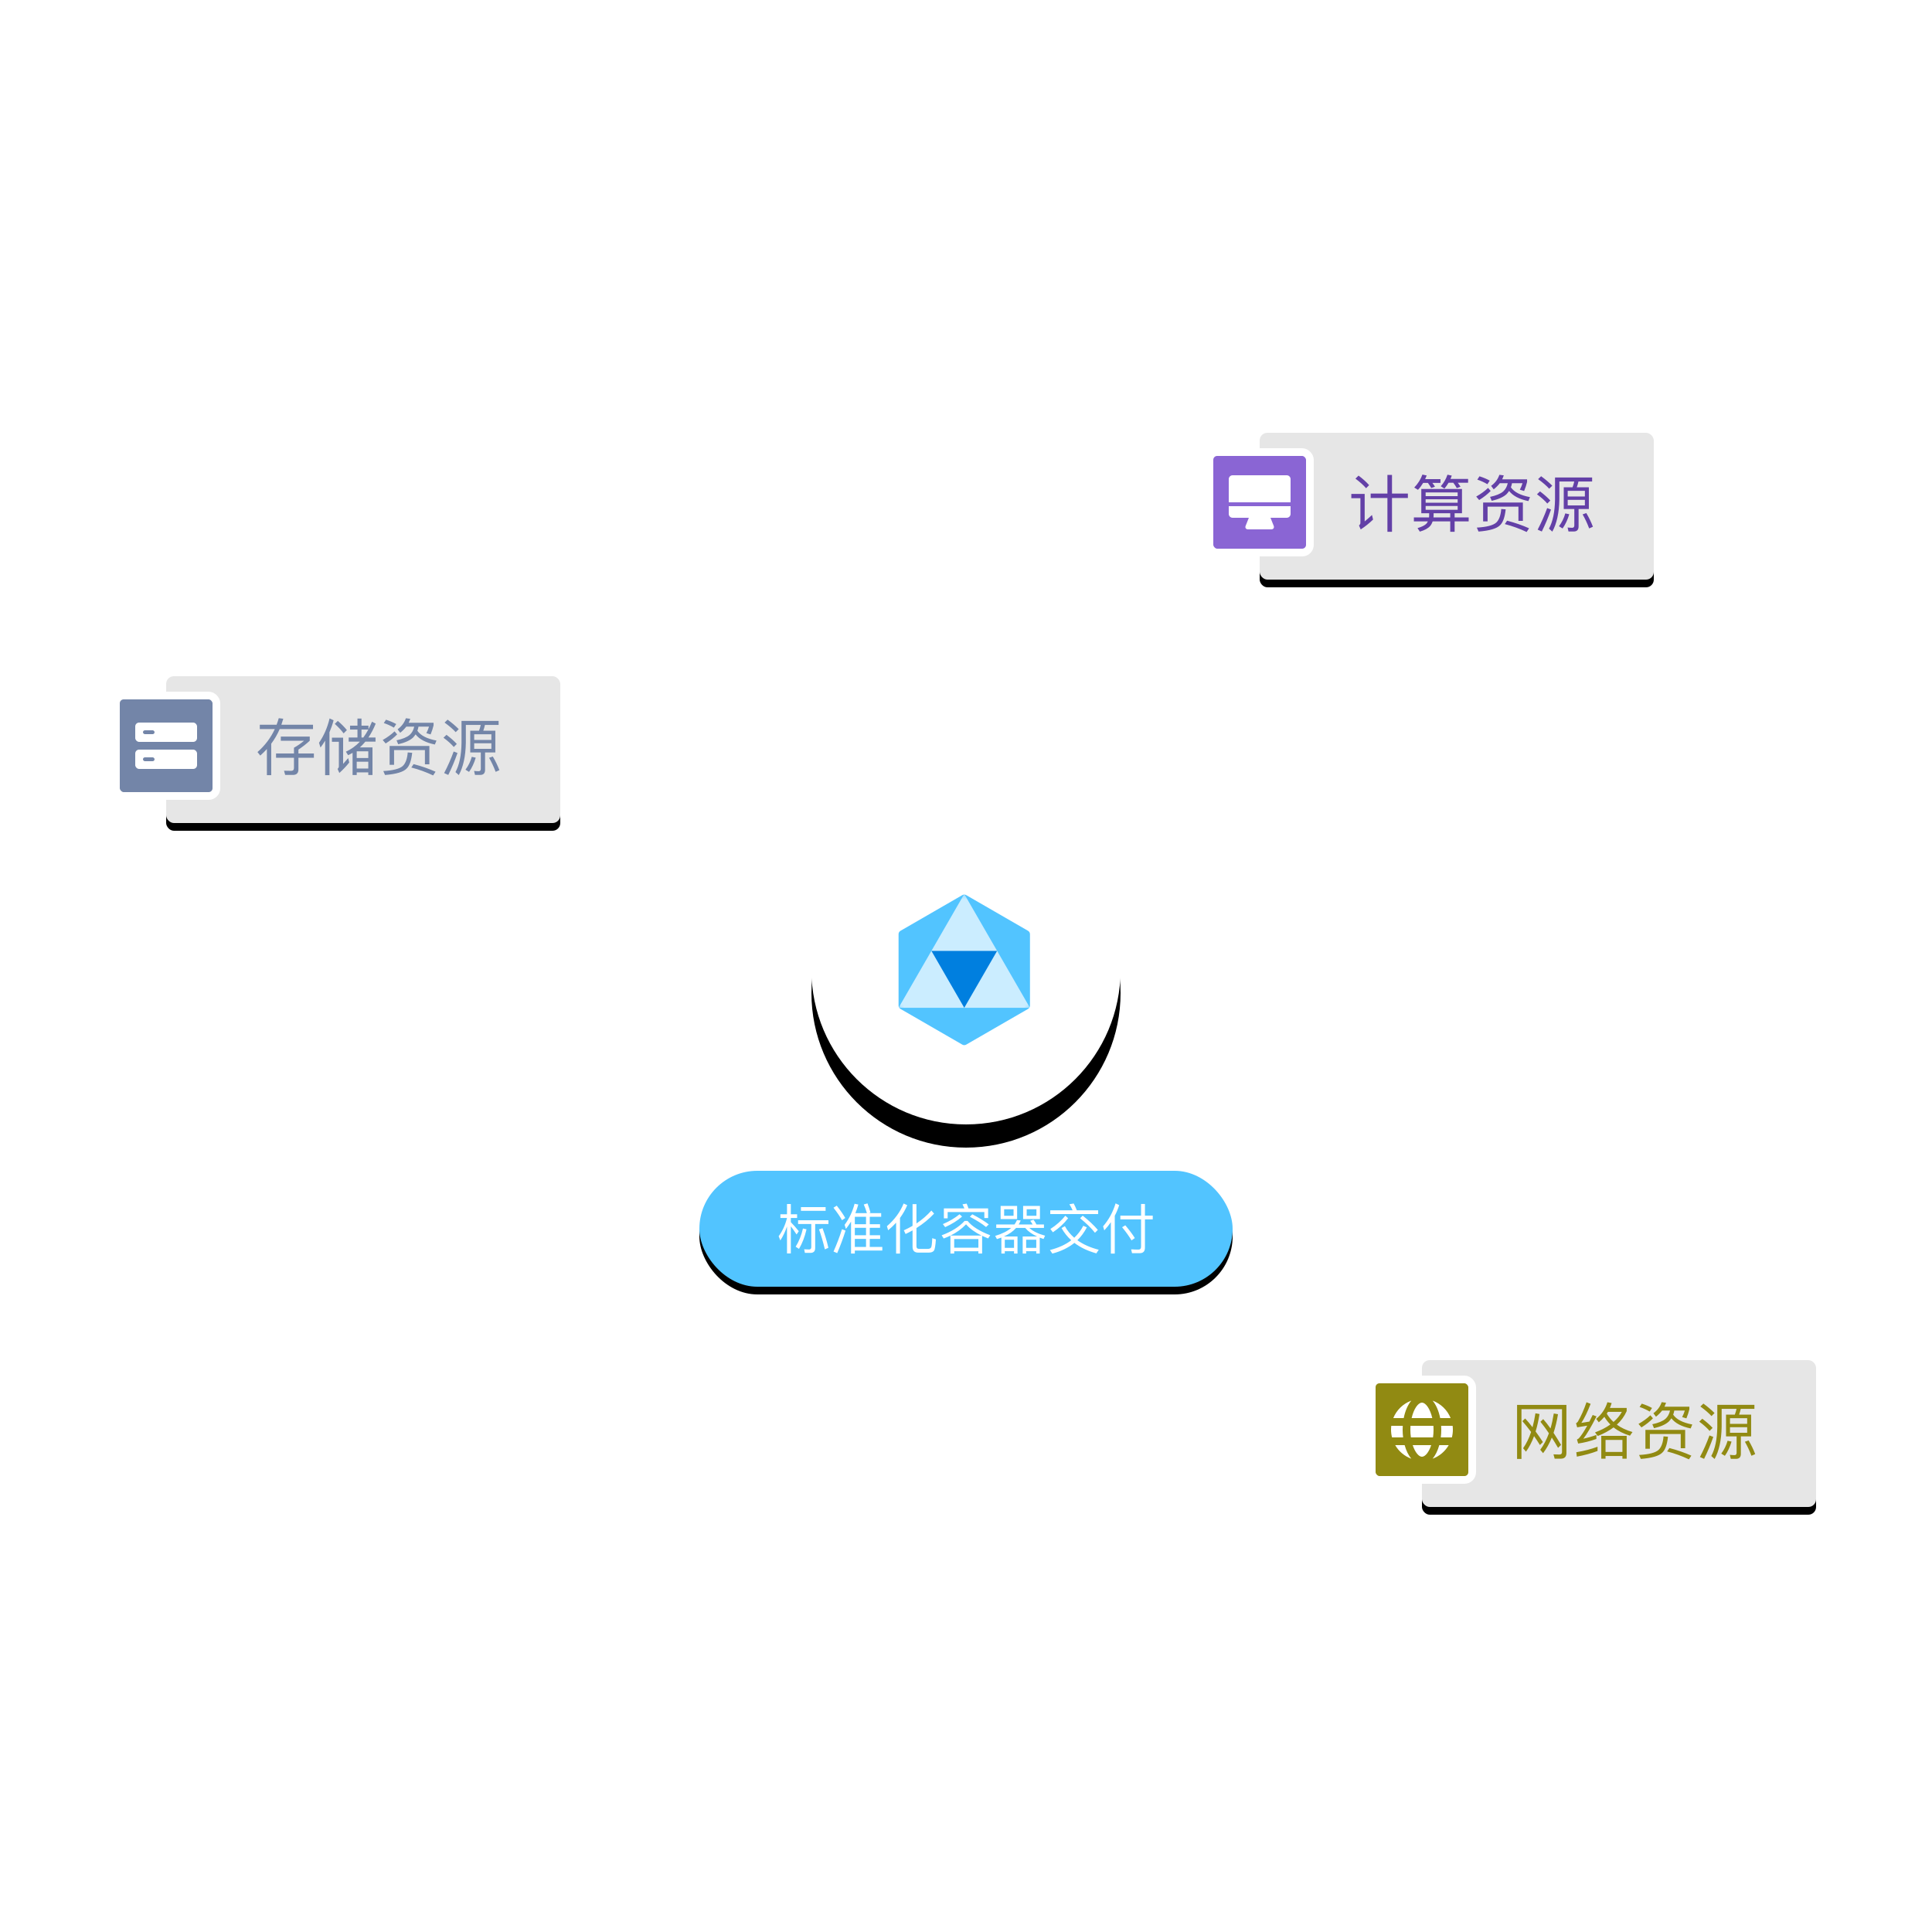 <?xml version="1.0" encoding="UTF-8"?>
<svg width="500px" height="500px" viewBox="0 0 500 500" version="1.1" xmlns="http://www.w3.org/2000/svg" xmlns:xlink="http://www.w3.org/1999/xlink">
    <title>illustration_top</title>
    <defs>
        <circle id="path-1" cx="40" cy="40" r="40"></circle>
        <filter x="-22.5%" y="-15.0%" width="145.0%" height="145.0%" filterUnits="objectBoundingBox" id="filter-2">
            <feOffset dx="0" dy="6" in="SourceAlpha" result="shadowOffsetOuter1"></feOffset>
            <feGaussianBlur stdDeviation="5" in="shadowOffsetOuter1" result="shadowBlurOuter1"></feGaussianBlur>
            <feColorMatrix values="0 0 0 0 0.776   0 0 0 0 0.827   0 0 0 0 0.863  0 0 0 0.3 0" type="matrix" in="shadowBlurOuter1"></feColorMatrix>
        </filter>
        <path d="M16.505,0.289 L0.5,9.53 C0.191,9.708 -1.04295258e-15,10.038 0,10.396 L0,28.877 C3.59646554e-15,29.234 0.191,29.565 0.5,29.743 L16.505,38.984 C16.815,39.163 17.196,39.163 17.505,38.984 L33.512,29.743 C33.822,29.565 34.012,29.234 34.012,28.877 L34.012,10.396 C34.012,10.038 33.822,9.708 33.512,9.53 L17.505,0.289 C17.196,0.11 16.815,0.11 16.505,0.289 Z" id="path-3"></path>
        <rect id="path-5" x="0" y="0" width="138" height="30" rx="15"></rect>
        <filter x="-5.1%" y="-16.7%" width="110.1%" height="146.7%" filterUnits="objectBoundingBox" id="filter-6">
            <feOffset dx="0" dy="2" in="SourceAlpha" result="shadowOffsetOuter1"></feOffset>
            <feGaussianBlur stdDeviation="2" in="shadowOffsetOuter1" result="shadowBlurOuter1"></feGaussianBlur>
            <feColorMatrix values="0 0 0 0 0.776   0 0 0 0 0.827   0 0 0 0 0.863  0 0 0 0.3 0" type="matrix" in="shadowBlurOuter1"></feColorMatrix>
        </filter>
        <rect id="path-7" x="13" y="0" width="102" height="40" rx="2"></rect>
        <filter x="-6.9%" y="-12.5%" width="113.7%" height="135.0%" filterUnits="objectBoundingBox" id="filter-8">
            <feOffset dx="0" dy="2" in="SourceAlpha" result="shadowOffsetOuter1"></feOffset>
            <feGaussianBlur stdDeviation="2" in="shadowOffsetOuter1" result="shadowBlurOuter1"></feGaussianBlur>
            <feComposite in="shadowBlurOuter1" in2="SourceAlpha" operator="out" result="shadowBlurOuter1"></feComposite>
            <feColorMatrix values="0 0 0 0 0.776   0 0 0 0 0.827   0 0 0 0 0.863  0 0 0 0.4 0" type="matrix" in="shadowBlurOuter1"></feColorMatrix>
        </filter>
        <rect id="path-9" x="13" y="0" width="102" height="40" rx="2"></rect>
        <filter x="-6.9%" y="-12.5%" width="113.7%" height="135.0%" filterUnits="objectBoundingBox" id="filter-10">
            <feOffset dx="0" dy="2" in="SourceAlpha" result="shadowOffsetOuter1"></feOffset>
            <feGaussianBlur stdDeviation="2" in="shadowOffsetOuter1" result="shadowBlurOuter1"></feGaussianBlur>
            <feComposite in="shadowBlurOuter1" in2="SourceAlpha" operator="out" result="shadowBlurOuter1"></feComposite>
            <feColorMatrix values="0 0 0 0 0.776   0 0 0 0 0.827   0 0 0 0 0.863  0 0 0 0.4 0" type="matrix" in="shadowBlurOuter1"></feColorMatrix>
        </filter>
        <rect id="path-11" x="13" y="0" width="102" height="40" rx="2"></rect>
        <filter x="-6.9%" y="-12.5%" width="113.7%" height="135.0%" filterUnits="objectBoundingBox" id="filter-12">
            <feOffset dx="0" dy="2" in="SourceAlpha" result="shadowOffsetOuter1"></feOffset>
            <feGaussianBlur stdDeviation="2" in="shadowOffsetOuter1" result="shadowBlurOuter1"></feGaussianBlur>
            <feComposite in="shadowBlurOuter1" in2="SourceAlpha" operator="out" result="shadowBlurOuter1"></feComposite>
            <feColorMatrix values="0 0 0 0 0.776   0 0 0 0 0.827   0 0 0 0 0.863  0 0 0 0.4 0" type="matrix" in="shadowBlurOuter1"></feColorMatrix>
        </filter>
    </defs>
    <g id="Zaku" stroke="none" stroke-width="1" fill="none" fill-rule="evenodd">
        <g id="切图" transform="translate(-2935, -4260)">
            <g id="1顶部" transform="translate(2935, 4260)">
                <g id="Group-14" transform="translate(210, 211)">
                    <g id="Oval-5">
                        <use fill="black" fill-opacity="1" filter="url(#filter-2)" xlink:href="#path-1"></use>
                        <use fill="#FFFFFF" fill-rule="evenodd" xlink:href="#path-1"></use>
                    </g>
                    <rect id="矩形" x="21" y="21" width="38" height="38"></rect>
                    <g id="ZStack自研产品化私有云和混合云服务-26" transform="translate(16, 16)">
                        <circle id="Oval-27-Copy-2" cx="24" cy="24" r="24"></circle>
                        <g id="编组" transform="translate(6.545, 4.364)">
                            <mask id="mask-4" fill="white">
                                <use xlink:href="#path-3"></use>
                            </mask>
                            <use id="Fill-1" fill="#52C4FF" xlink:href="#path-3"></use>
                            <polygon id="Fill-2" fill="#CBEDFF" mask="url(#mask-4)" points="17.005 0 0 29.455 34.012 29.455"></polygon>
                            <polygon id="Fill-3" fill="#007FDF" mask="url(#mask-4)" points="17.005 29.454 8.505 14.727 25.507 14.727"></polygon>
                        </g>
                    </g>
                </g>
                <g id="Group-66" transform="translate(181, 303)">
                    <g id="Rectangle-53">
                        <use fill="black" fill-opacity="1" filter="url(#filter-6)" xlink:href="#path-5"></use>
                        <use fill="#52C4FF" fill-rule="evenodd" xlink:href="#path-5"></use>
                    </g>
                    <path d="M23.668,21.386 L23.668,14.372 C24.088,14.904 24.578,15.604 25.152,16.486 L25.726,15.632 C25.04,14.778 24.354,13.994 23.668,13.294 L23.668,12.216 L25.292,12.216 L25.292,11.25 L23.668,11.25 L23.668,8.604 L22.674,8.604 L22.674,11.25 L20.966,11.25 L20.966,12.216 L22.674,12.216 C22.24,13.98 21.526,15.562 20.518,16.934 L20.952,18.026 C21.652,16.934 22.226,15.73 22.674,14.414 L22.674,21.386 L23.668,21.386 Z M32.67,10.354 L32.67,9.402 L26.286,9.402 L26.286,10.354 L32.67,10.354 Z M28.736,21.246 C29.548,21.246 29.968,20.826 29.968,20 L29.968,13.77 L33.398,13.77 L33.398,12.804 L25.544,12.804 L25.544,13.77 L28.96,13.77 L28.96,19.748 C28.96,20.154 28.764,20.364 28.386,20.364 C27.98,20.364 27.56,20.336 27.112,20.308 L27.308,21.246 L28.736,21.246 Z M32.474,20.336 L33.384,19.93 C32.964,18.138 32.46,16.444 31.872,14.862 L30.962,15.156 C31.508,16.668 32.012,18.39 32.474,20.336 Z M25.782,20.21 C26.622,18.782 27.28,17.102 27.728,15.142 L26.804,14.932 C26.412,16.668 25.782,18.236 24.914,19.65 L25.782,20.21 Z M40.23,21.414 L40.23,20.644 L47.342,20.644 L47.342,19.706 L44.094,19.706 L44.094,17.62 L46.782,17.62 L46.782,16.682 L44.094,16.682 L44.094,14.764 L46.754,14.764 L46.754,13.826 L44.094,13.826 L44.094,11.908 L47.048,11.908 L47.048,10.956 L43.898,10.956 L44.276,10.816 C44.094,10.102 43.842,9.304 43.506,8.436 L42.54,8.716 C42.862,9.43 43.128,10.172 43.352,10.956 L40.37,10.956 C40.664,10.242 40.916,9.5 41.126,8.73 L40.16,8.534 C39.656,10.508 38.802,12.328 37.584,13.98 L37.92,15.044 C38.396,14.442 38.844,13.812 39.25,13.154 L39.25,21.414 L40.23,21.414 Z M36.912,12.79 L37.752,12.216 C37.248,11.306 36.506,10.242 35.554,9.024 L34.7,9.556 C35.638,10.746 36.38,11.824 36.912,12.79 Z M43.128,13.826 L40.23,13.826 L40.23,11.908 L43.128,11.908 L43.128,13.826 Z M43.128,16.682 L40.23,16.682 L40.23,14.764 L43.128,14.764 L43.128,16.682 Z M35.666,21.302 C36.45,19.482 37.178,17.55 37.822,15.478 L36.912,15.114 C36.296,17.074 35.554,19.006 34.714,20.896 L35.666,21.302 Z M43.128,19.706 L40.23,19.706 L40.23,17.62 L43.128,17.62 L43.128,19.706 Z M51.92,21.428 L51.92,12.202 C52.676,11.166 53.306,10.074 53.796,8.898 L52.858,8.464 C51.962,10.676 50.52,12.636 48.532,14.344 L48.854,15.394 C49.596,14.778 50.282,14.12 50.912,13.434 L50.912,21.428 L51.92,21.428 Z M59.312,21.176 C59.984,21.176 60.446,21.008 60.698,20.672 C60.936,20.336 61.104,19.356 61.202,17.746 L60.264,17.438 C60.208,18.824 60.11,19.636 59.956,19.86 C59.788,20.084 59.508,20.21 59.144,20.21 L56.876,20.21 C56.4,20.21 56.176,19.986 56.176,19.552 L56.176,14.82 C57.912,13.728 59.438,12.482 60.74,11.082 L60.04,10.284 C58.934,11.53 57.646,12.65 56.176,13.63 L56.176,8.632 L55.168,8.632 L55.168,14.246 C54.454,14.666 53.698,15.044 52.914,15.408 L53.362,16.36 C53.978,16.066 54.58,15.758 55.168,15.422 L55.168,19.692 C55.168,20.672 55.658,21.176 56.638,21.176 L59.312,21.176 Z M64.254,12.3 L64.254,10.676 L73.746,10.676 L73.746,12.23 L74.726,12.23 L74.726,9.738 L69.644,9.738 C69.49,9.276 69.336,8.856 69.168,8.492 L68.09,8.674 C68.258,8.996 68.426,9.346 68.594,9.738 L63.274,9.738 L63.274,12.3 L64.254,12.3 Z M63.61,14.582 C65.346,13.798 66.802,12.888 67.992,11.852 L67.32,11.25 C66.144,12.23 64.716,13.07 63.008,13.798 L63.61,14.582 Z M74.194,14.554 L74.894,13.868 C73.746,13 72.318,12.132 70.638,11.264 L69.994,11.894 C71.772,12.832 73.172,13.714 74.194,14.554 Z M65.948,21.414 L65.948,20.826 L72.206,20.826 L72.206,21.414 L73.172,21.414 L73.172,16.836 C73.648,17.06 74.166,17.284 74.726,17.508 L75.272,16.682 C72.5,15.618 70.54,14.386 69.406,12.972 L68.636,12.972 C67.236,14.512 65.262,15.744 62.7,16.696 L63.232,17.522 C63.82,17.298 64.394,17.06 64.968,16.78 L64.968,21.414 L65.948,21.414 Z M73.018,16.766 L64.996,16.766 C66.55,15.996 67.894,15.03 69.014,13.854 C69.966,14.946 71.31,15.926 73.018,16.766 Z M72.206,19.902 L65.948,19.902 L65.948,17.662 L72.206,17.662 L72.206,19.902 Z M82.23,12.496 L82.23,9.094 L77.96,9.094 L77.96,12.496 L82.23,12.496 Z M88.138,12.496 L88.138,9.094 L83.784,9.094 L83.784,12.496 L88.138,12.496 Z M81.306,11.642 L78.87,11.642 L78.87,9.962 L81.306,9.962 L81.306,11.642 Z M87.228,11.642 L84.708,11.642 L84.708,9.962 L87.228,9.962 L87.228,11.642 Z M79.038,21.414 L79.038,20.812 L81.432,20.812 L81.432,21.414 L82.328,21.414 L82.328,17.004 L78.814,17.004 C80.13,16.416 81.18,15.688 81.964,14.792 L84.33,14.792 C85.03,15.646 86.066,16.388 87.41,17.004 L83.672,17.004 L83.672,21.414 L84.568,21.414 L84.568,20.812 L87.186,20.812 L87.186,21.414 L88.082,21.414 L88.082,17.298 C88.39,17.41 88.712,17.536 89.062,17.648 L89.468,16.794 C87.662,16.304 86.304,15.632 85.394,14.792 L89.174,14.792 L89.174,13.896 L87.242,13.896 C87.018,13.462 86.766,13.056 86.472,12.664 L85.618,12.944 C85.842,13.224 86.052,13.546 86.248,13.896 L82.636,13.896 C82.832,13.56 83.014,13.224 83.154,12.86 L82.188,12.762 C82.02,13.154 81.81,13.532 81.544,13.896 L76.826,13.896 L76.826,14.792 L80.69,14.792 C79.71,15.632 78.338,16.318 76.546,16.85 L77.008,17.676 C77.4,17.55 77.778,17.424 78.156,17.284 L78.156,21.414 L79.038,21.414 Z M81.432,19.944 L79.038,19.944 L79.038,17.844 L81.432,17.844 L81.432,19.944 Z M87.186,19.944 L84.568,19.944 L84.568,17.844 L87.186,17.844 L87.186,19.944 Z M103.202,11.194 L103.202,10.228 L97.686,10.228 C97.434,9.584 97.154,8.996 96.874,8.464 L95.754,8.66 C96.062,9.136 96.342,9.654 96.594,10.228 L90.812,10.228 L90.812,11.194 L103.202,11.194 Z M102.376,16.038 L103.118,15.296 C102.068,14.064 100.766,12.846 99.212,11.614 L98.526,12.272 C100.164,13.616 101.452,14.862 102.376,16.038 Z M91.484,15.912 C93.052,14.876 94.368,13.658 95.432,12.272 L94.704,11.628 C93.654,12.944 92.366,14.078 90.84,15.058 L91.484,15.912 Z M91.344,21.428 C93.584,20.84 95.488,19.916 97.056,18.656 C98.568,19.832 100.458,20.728 102.726,21.372 L103.356,20.434 C101.172,19.874 99.338,19.062 97.826,17.97 C98.792,17.032 99.604,15.926 100.276,14.638 L99.352,14.232 C98.75,15.408 97.966,16.43 97.014,17.326 C96.02,16.472 95.208,15.478 94.592,14.33 L93.724,14.82 C94.382,15.996 95.222,17.06 96.244,17.984 C94.774,19.104 92.94,19.944 90.728,20.504 L91.344,21.428 Z M107.5,21.428 L107.5,11.642 C107.948,10.774 108.34,9.864 108.648,8.884 L107.71,8.436 C107.038,10.676 105.96,12.65 104.476,14.372 L104.784,15.422 C105.414,14.75 105.988,14.05 106.492,13.308 L106.492,21.428 L107.5,21.428 Z M113.996,21.316 C114.864,21.316 115.312,20.84 115.312,19.888 L115.312,12.58 L117.328,12.58 L117.328,11.6 L115.312,11.6 L115.312,8.59 L114.304,8.59 L114.304,11.6 L108.942,11.6 L108.942,12.58 L114.304,12.58 L114.304,19.636 C114.304,20.14 114.08,20.392 113.646,20.392 C113.03,20.392 112.4,20.364 111.742,20.322 L111.966,21.316 L113.996,21.316 Z M111.84,18.012 L112.694,17.41 C112.12,16.472 111.294,15.366 110.23,14.106 L109.404,14.61 C110.426,15.856 111.238,16.99 111.84,18.012 Z" id="标准化容器交付" fill="#FFFFFF" fill-rule="nonzero"></path>
                </g>
                <g id="Group-26-Copy" transform="translate(355, 350)">
                    <g id="Rectangle-68">
                        <use fill="black" fill-opacity="1" filter="url(#filter-8)" xlink:href="#path-7"></use>
                        <use fill-opacity="0.9" fill="#FFFFFF" fill-rule="evenodd" xlink:href="#path-7"></use>
                    </g>
                    <path d="M38.752,27.568 L38.752,14.688 L49.248,14.688 L49.248,25.776 C49.248,26.208 49.024,26.432 48.576,26.432 L47.04,26.384 L47.344,27.504 L48.96,27.504 C49.904,27.504 50.384,27.008 50.384,26.032 L50.384,13.584 L37.616,13.584 L37.616,27.568 L38.752,27.568 Z M39.92,25.696 C40.736,24.576 41.44,23.232 42.016,21.664 C42.512,22.384 43.024,23.152 43.536,23.968 L44.304,23.2 C43.664,22.208 43.024,21.296 42.416,20.464 C42.832,19.104 43.168,17.6 43.424,15.952 L42.368,15.76 C42.176,17.04 41.92,18.256 41.616,19.376 C40.944,18.48 40.304,17.728 39.712,17.104 L38.992,17.792 C39.728,18.64 40.48,19.568 41.248,20.592 C40.704,22.208 40.016,23.616 39.184,24.8 L39.92,25.696 Z M44.352,26.08 C45.216,24.96 45.968,23.616 46.608,22.048 C47.136,22.88 47.68,23.76 48.224,24.704 L49.008,23.936 C48.32,22.784 47.664,21.744 47.056,20.816 C47.536,19.376 47.92,17.776 48.208,16 L47.12,15.808 C46.896,17.184 46.624,18.48 46.272,19.68 C45.6,18.72 44.96,17.92 44.384,17.264 L43.664,17.952 C44.4,18.848 45.12,19.84 45.856,20.928 C45.264,22.56 44.512,23.984 43.616,25.2 L44.352,26.08 Z M53.424,23.584 C54.928,23.376 56.496,22.976 58.144,22.4 L58.144,21.36 C57.008,21.776 55.888,22.096 54.768,22.336 C55.664,21.184 56.8,19.264 58.176,16.56 L57.184,16.192 C56.896,16.784 56.608,17.36 56.336,17.904 C55.632,18.032 54.944,18.144 54.256,18.24 C55.056,17.024 55.856,15.376 56.656,13.312 L55.584,12.896 C54.944,14.784 54.208,16.448 53.36,17.904 C53.216,18.112 53.056,18.256 52.88,18.336 L53.168,19.392 C54.048,19.264 54.912,19.12 55.776,18.96 C54.928,20.496 54.208,21.568 53.632,22.208 C53.504,22.336 53.328,22.448 53.12,22.544 L53.424,23.584 Z M58.496,21.632 C60.064,21.024 61.44,20.272 62.592,19.408 C63.744,20.336 65.152,21.04 66.832,21.552 L67.488,20.608 C65.92,20.16 64.56,19.52 63.44,18.704 C64.544,17.696 65.392,16.528 65.984,15.2 L65.984,14.368 L61.648,14.368 C61.808,13.968 61.968,13.552 62.096,13.104 L60.992,12.896 C60.48,14.592 59.52,16.032 58.096,17.2 L58.768,18.096 C59.296,17.664 59.776,17.184 60.208,16.672 C60.64,17.376 61.152,18.048 61.76,18.656 C60.656,19.456 59.328,20.128 57.792,20.704 L58.496,21.632 Z M62.576,18 C61.888,17.376 61.312,16.656 60.832,15.856 C60.928,15.712 61.024,15.552 61.12,15.392 L64.736,15.392 C64.208,16.352 63.488,17.216 62.576,18 Z M60.512,27.504 L60.512,26.816 L64.88,26.816 L64.88,27.504 L65.984,27.504 L65.984,21.6 L59.408,21.6 L59.408,27.504 L60.512,27.504 Z M64.88,25.76 L60.512,25.76 L60.512,22.656 L64.88,22.656 L64.88,25.76 Z M53.088,26.976 C55.104,26.592 56.88,26.112 58.448,25.504 L58.448,24.416 C56.88,25.008 55.04,25.488 52.944,25.84 L53.088,26.976 Z M82.544,19.68 L82.96,18.656 C80.496,18.192 78.848,17.344 78.016,16.112 C78.144,15.792 78.24,15.44 78.304,15.056 L81.024,15.056 C80.832,15.68 80.608,16.24 80.336,16.736 L81.44,17.072 C81.76,16.304 82.016,15.52 82.208,14.736 L82.208,14.048 L75.76,14.048 C75.92,13.728 76.048,13.376 76.176,13.024 L75.04,12.88 C74.656,14.016 73.952,14.976 72.896,15.744 L73.568,16.64 C74.176,16.16 74.704,15.632 75.152,15.056 L77.2,15.056 C77.008,15.952 76.608,16.656 76.032,17.184 C75.328,17.792 74.192,18.256 72.624,18.592 L73.056,19.616 C74.848,19.2 76.128,18.608 76.912,17.872 C77.152,17.616 77.36,17.344 77.552,17.056 C78.544,18.336 80.208,19.2 82.544,19.68 Z M71.936,15.312 L72.544,14.384 C71.744,13.936 70.848,13.568 69.888,13.264 L69.328,14.128 C70.208,14.416 71.072,14.8 71.936,15.312 Z M69.808,19.408 C70.992,18.672 71.984,17.888 72.784,17.056 L72.112,16.272 C71.28,17.072 70.256,17.824 69.04,18.512 L69.808,19.408 Z M71.984,24.928 L71.984,21.12 L79.968,21.12 L79.968,24.8 L81.12,24.8 L81.12,20.048 L70.832,20.048 L70.832,24.928 L71.984,24.928 Z M69.648,27.568 C72.528,27.344 74.384,26.784 75.216,25.92 C75.968,25.216 76.448,23.856 76.672,21.824 L75.52,21.728 C75.392,23.376 74.96,24.544 74.24,25.232 C73.424,25.968 71.744,26.4 69.2,26.544 L69.648,27.568 Z M82.096,27.68 L82.72,26.72 C81.008,25.952 79.12,25.296 77.04,24.752 L76.448,25.632 C78.384,26.128 80.272,26.816 82.096,27.68 Z M87.936,16.48 L88.72,15.696 C87.936,14.896 86.976,14.08 85.84,13.248 L85.056,14 C86.272,14.88 87.232,15.712 87.936,16.48 Z M88.736,27.584 C89.888,25.504 90.496,22.72 90.56,19.264 L90.56,14.608 L94.416,14.608 C94.304,15.12 94.16,15.616 93.968,16.112 L91.696,16.112 L91.696,21.728 L94.432,21.728 L94.432,25.984 C94.432,26.384 94.24,26.592 93.888,26.592 C93.504,26.592 93.104,26.56 92.688,26.512 L92.928,27.552 L94.272,27.552 C95.104,27.552 95.536,27.12 95.536,26.256 L95.536,21.728 L98.192,21.728 L98.192,16.112 L95.072,16.112 C95.248,15.632 95.392,15.136 95.504,14.608 L99.04,14.608 L99.04,13.568 L89.44,13.568 L89.44,19.264 C89.392,22.496 88.864,25.008 87.872,26.816 L88.736,27.584 Z M97.168,18.496 L92.72,18.496 L92.72,17.024 L97.168,17.024 L97.168,18.496 Z M87.44,20.32 L88.224,19.536 C87.504,18.752 86.608,17.968 85.552,17.168 L84.768,17.92 C85.92,18.768 86.8,19.568 87.44,20.32 Z M97.168,20.8 L92.72,20.8 L92.72,19.36 L97.168,19.36 L97.168,20.8 Z M86.016,27.552 C86.896,25.776 87.696,23.888 88.4,21.872 L87.408,21.488 C86.72,23.392 85.904,25.248 84.944,27.072 L86.016,27.552 Z M98.272,26.752 L99.248,26.32 C98.768,25.072 98.192,23.888 97.536,22.784 L96.576,23.12 C97.184,24.176 97.76,25.376 98.272,26.752 Z M91.392,26.768 C92.128,25.728 92.704,24.496 93.12,23.088 L92.096,22.864 C91.76,24.08 91.216,25.184 90.464,26.192 L91.392,26.768 Z" id="网络资源" fill="#918A12" fill-rule="nonzero"></path>
                    <rect id="Rectangle-69" stroke="#FFFFFF" stroke-width="2" fill="#918A12" x="0" y="7" width="26" height="26" rx="2"></rect>
                    <path d="M6.071,24.001 L8.52,24.001 C8.914,25.428 9.513,26.641 10.247,27.514 C8.478,26.866 7.002,25.611 6.071,24.001 Z M19.929,24.001 C18.998,25.611 17.522,26.866 15.753,27.514 C16.487,26.641 17.086,25.428 17.48,24.001 L17.48,24.001 Z M15.397,24.001 C14.792,25.843 13.834,27 13,27 C12.166,27 11.208,25.843 10.603,24.001 L10.603,24.001 Z M15.965,19 C15.988,19.325 16,19.659 16,20 C16,20.702 15.949,21.372 15.858,22.001 L15.858,22.001 L10.142,22.001 C10.051,21.372 10,20.702 10,20 C10,19.659 10.012,19.325 10.035,19 L10.035,19 Z M20.938,19 C20.979,19.328 21,19.661 21,20 C21,20.691 20.912,21.361 20.748,22 L17.876,22.001 C17.957,21.357 18,20.688 18,20 C18,19.662 17.99,19.328 17.969,19 L17.969,19 Z M5.062,19 L8.031,19 C8.01,19.328 8,19.662 8,20 C8,20.688 8.043,21.357 8.124,22.001 L8.124,22.001 L5.252,22 C5.088,21.361 5,20.691 5,20 C5,19.661 5.021,19.328 5.062,19 Z M15.755,12.487 C17.875,13.264 19.574,14.914 20.418,17 L17.716,17 C17.353,15.155 16.666,13.586 15.778,12.516 Z M10.246,12.487 C9.346,13.558 8.65,15.139 8.284,17 L8.284,17 L5.582,17 C6.415,14.942 8.08,13.309 10.159,12.519 Z M13,13 C13.977,13 15.123,14.586 15.673,17 L15.673,17 L10.327,17 C10.877,14.586 12.023,13 13,13 Z" id="形状结合" fill="#FFFFFF"></path>
                </g>
                <g id="Group-29" transform="translate(30, 173)">
                    <g id="Rectangle-68">
                        <use fill="black" fill-opacity="1" filter="url(#filter-10)" xlink:href="#path-9"></use>
                        <use fill-opacity="0.9" fill="#FFFFFF" fill-rule="evenodd" xlink:href="#path-9"></use>
                    </g>
                    <path d="M40.192,27.616 L40.192,19.472 C41.056,18.32 41.792,17.056 42.384,15.68 L51.008,15.68 L51.008,14.56 L42.816,14.56 C42.992,14.048 43.152,13.536 43.312,13.008 L42.144,12.864 C41.984,13.44 41.792,14 41.584,14.56 L37.232,14.56 L37.232,15.68 L41.12,15.68 C40.08,17.936 38.592,19.92 36.64,21.632 L37.36,22.544 C37.968,22 38.528,21.44 39.072,20.848 L39.072,27.616 L40.192,27.616 Z M45.808,27.552 C46.752,27.552 47.232,27.072 47.232,26.128 L47.232,23.104 L51.232,23.104 L51.232,22 L47.232,22 L47.232,20.992 C48.32,20.272 49.296,19.504 50.16,18.704 L50.16,17.632 L42.672,17.632 L42.672,18.704 L48.688,18.704 C47.856,19.408 46.992,20 46.08,20.512 L46.08,22 L41.44,22 L41.44,23.104 L46.08,23.104 L46.08,25.76 C46.08,26.24 45.824,26.496 45.344,26.496 C44.688,26.496 44.08,26.48 43.504,26.464 L43.808,27.552 L45.808,27.552 Z M55.264,27.616 L55.264,16.512 C55.68,15.536 56.048,14.496 56.336,13.408 L55.296,12.928 C54.736,15.296 53.824,17.392 52.56,19.232 L52.944,20.464 C53.376,19.888 53.776,19.296 54.144,18.688 L54.144,27.616 L55.264,27.616 Z M62.32,27.568 L62.32,26.896 L65.312,26.896 L65.312,27.568 L66.4,27.568 L66.4,20.432 L63.136,20.432 C63.632,19.984 64.112,19.472 64.56,18.928 L67.184,18.928 L67.184,17.872 L65.344,17.872 C66.048,16.816 66.688,15.616 67.232,14.272 L66.272,13.776 C65.984,14.448 65.68,15.104 65.36,15.744 L65.36,14.8 L63.552,14.8 L63.552,12.96 L62.512,12.96 L62.512,14.8 L60.592,14.8 L60.592,15.808 L62.512,15.808 L62.512,17.872 L60.24,17.872 L60.24,18.928 L63.152,18.928 C62.096,20.048 60.88,20.912 59.52,21.536 L60.096,22.448 C60.48,22.256 60.864,22.064 61.248,21.84 L61.248,27.568 L62.32,27.568 Z M58.928,16.8 L59.776,15.952 C59.136,15.152 58.352,14.368 57.424,13.568 L56.64,14.336 C57.6,15.2 58.368,16.032 58.928,16.8 Z M64.032,17.872 L63.552,17.872 L63.552,15.808 L65.328,15.808 C64.928,16.544 64.496,17.232 64.032,17.872 Z M57.824,27.04 C58.72,26.24 59.584,25.344 60.384,24.336 L60.112,23.2 C59.648,23.744 59.216,24.24 58.8,24.688 L58.8,17.904 L55.904,17.904 L55.904,18.976 L57.696,18.976 L57.696,25.36 C57.696,25.584 57.584,25.792 57.36,25.984 L57.824,27.04 Z M65.312,23.168 L62.32,23.168 L62.32,21.44 L65.312,21.44 L65.312,23.168 Z M65.312,25.888 L62.32,25.888 L62.32,24.128 L65.312,24.128 L65.312,25.888 Z M82.544,19.68 L82.96,18.656 C80.496,18.192 78.848,17.344 78.016,16.112 C78.144,15.792 78.24,15.44 78.304,15.056 L81.024,15.056 C80.832,15.68 80.608,16.24 80.336,16.736 L81.44,17.072 C81.76,16.304 82.016,15.52 82.208,14.736 L82.208,14.048 L75.76,14.048 C75.92,13.728 76.048,13.376 76.176,13.024 L75.04,12.88 C74.656,14.016 73.952,14.976 72.896,15.744 L73.568,16.64 C74.176,16.16 74.704,15.632 75.152,15.056 L77.2,15.056 C77.008,15.952 76.608,16.656 76.032,17.184 C75.328,17.792 74.192,18.256 72.624,18.592 L73.056,19.616 C74.848,19.2 76.128,18.608 76.912,17.872 C77.152,17.616 77.36,17.344 77.552,17.056 C78.544,18.336 80.208,19.2 82.544,19.68 Z M71.936,15.312 L72.544,14.384 C71.744,13.936 70.848,13.568 69.888,13.264 L69.328,14.128 C70.208,14.416 71.072,14.8 71.936,15.312 Z M69.808,19.408 C70.992,18.672 71.984,17.888 72.784,17.056 L72.112,16.272 C71.28,17.072 70.256,17.824 69.04,18.512 L69.808,19.408 Z M71.984,24.928 L71.984,21.12 L79.968,21.12 L79.968,24.8 L81.12,24.8 L81.12,20.048 L70.832,20.048 L70.832,24.928 L71.984,24.928 Z M69.648,27.568 C72.528,27.344 74.384,26.784 75.216,25.92 C75.968,25.216 76.448,23.856 76.672,21.824 L75.52,21.728 C75.392,23.376 74.96,24.544 74.24,25.232 C73.424,25.968 71.744,26.4 69.2,26.544 L69.648,27.568 Z M82.096,27.68 L82.72,26.72 C81.008,25.952 79.12,25.296 77.04,24.752 L76.448,25.632 C78.384,26.128 80.272,26.816 82.096,27.68 Z M87.936,16.48 L88.72,15.696 C87.936,14.896 86.976,14.08 85.84,13.248 L85.056,14 C86.272,14.88 87.232,15.712 87.936,16.48 Z M88.736,27.584 C89.888,25.504 90.496,22.72 90.56,19.264 L90.56,14.608 L94.416,14.608 C94.304,15.12 94.16,15.616 93.968,16.112 L91.696,16.112 L91.696,21.728 L94.432,21.728 L94.432,25.984 C94.432,26.384 94.24,26.592 93.888,26.592 C93.504,26.592 93.104,26.56 92.688,26.512 L92.928,27.552 L94.272,27.552 C95.104,27.552 95.536,27.12 95.536,26.256 L95.536,21.728 L98.192,21.728 L98.192,16.112 L95.072,16.112 C95.248,15.632 95.392,15.136 95.504,14.608 L99.04,14.608 L99.04,13.568 L89.44,13.568 L89.44,19.264 C89.392,22.496 88.864,25.008 87.872,26.816 L88.736,27.584 Z M97.168,18.496 L92.72,18.496 L92.72,17.024 L97.168,17.024 L97.168,18.496 Z M87.44,20.32 L88.224,19.536 C87.504,18.752 86.608,17.968 85.552,17.168 L84.768,17.92 C85.92,18.768 86.8,19.568 87.44,20.32 Z M97.168,20.8 L92.72,20.8 L92.72,19.36 L97.168,19.36 L97.168,20.8 Z M86.016,27.552 C86.896,25.776 87.696,23.888 88.4,21.872 L87.408,21.488 C86.72,23.392 85.904,25.248 84.944,27.072 L86.016,27.552 Z M98.272,26.752 L99.248,26.32 C98.768,25.072 98.192,23.888 97.536,22.784 L96.576,23.12 C97.184,24.176 97.76,25.376 98.272,26.752 Z M91.392,26.768 C92.128,25.728 92.704,24.496 93.12,23.088 L92.096,22.864 C91.76,24.08 91.216,25.184 90.464,26.192 L91.392,26.768 Z" id="存储资源" fill="#7385A8" fill-rule="nonzero"></path>
                    <g id="Group-23" transform="translate(0, 7)">
                        <rect id="Rectangle-69" stroke="#FFFFFF" stroke-width="2" fill="#7385A8" x="0" y="0" width="26" height="26" rx="2"></rect>
                        <g id="编组-67" transform="translate(5, 7)">
                            <rect id="Rectangle-4" fill="#FFFFFF" x="0" y="0" width="16" height="5" rx="1"></rect>
                            <rect id="Rectangle-4备份-2" fill="#FFFFFF" x="0" y="7" width="16" height="5" rx="1"></rect>
                            <rect id="Rectangle-5" fill="#7385A8" x="2" y="2" width="3" height="1" rx="0.5"></rect>
                            <rect id="Rectangle-5备份-2" fill="#7385A8" x="2" y="9" width="3" height="1" rx="0.5"></rect>
                        </g>
                    </g>
                </g>
                <g id="Group-20-Copy" transform="translate(313, 110)">
                    <g id="Rectangle-68">
                        <use fill="black" fill-opacity="1" filter="url(#filter-12)" xlink:href="#path-11"></use>
                        <use fill-opacity="0.9" fill="#FFFFFF" fill-rule="evenodd" xlink:href="#path-11"></use>
                    </g>
                    <path d="M47.248,27.632 L47.248,18.88 L51.36,18.88 L51.36,17.728 L47.248,17.728 L47.248,12.912 L46.064,12.912 L46.064,17.728 L41.728,17.728 L41.728,18.88 L46.064,18.88 L46.064,27.632 L47.248,27.632 Z M40.544,16.352 L41.328,15.552 C40.592,14.72 39.68,13.904 38.592,13.088 L37.792,13.872 C38.944,14.736 39.872,15.568 40.544,16.352 Z M39.152,27.024 C40.288,26.272 41.36,25.424 42.352,24.464 L42.064,23.28 C41.392,23.92 40.752,24.464 40.176,24.944 L40.176,17.824 L36.72,17.824 L36.72,18.928 L39.072,18.928 L39.072,25.312 C39.072,25.568 38.944,25.792 38.704,25.984 L39.152,27.024 Z M53.968,16.768 C54.48,16.224 54.928,15.616 55.312,14.976 L56.544,14.976 C56.864,15.408 57.152,15.856 57.408,16.304 L58.368,15.952 C58.192,15.648 57.968,15.328 57.696,14.976 L59.792,14.976 L59.792,14 L55.824,14 C55.952,13.696 56.096,13.376 56.224,13.056 L55.12,12.816 C54.688,14.032 53.984,15.152 53.008,16.176 L53.968,16.768 Z M60.816,16.448 C61.216,15.984 61.568,15.472 61.888,14.928 L63.104,14.928 C63.456,15.376 63.76,15.84 64.016,16.32 L64.976,15.968 C64.784,15.648 64.56,15.296 64.272,14.928 L66.944,14.928 L66.944,13.952 L62.384,13.952 L62.72,13.088 L61.6,12.848 C61.248,13.936 60.672,14.944 59.872,15.84 L60.816,16.448 Z M63.456,27.632 L63.456,24.928 L67.088,24.928 L67.088,23.904 L63.456,23.904 L63.456,22.832 L65.36,22.832 L65.36,16.544 L54.832,16.544 L54.832,22.832 L56.864,22.832 L56.864,23.456 C56.864,23.584 56.848,23.744 56.832,23.904 L52.912,23.904 L52.912,24.928 L56.544,24.928 C56.448,25.12 56.336,25.296 56.208,25.472 C55.76,25.952 54.976,26.352 53.856,26.672 L54.448,27.584 C55.68,27.232 56.576,26.752 57.12,26.128 C57.408,25.792 57.616,25.392 57.776,24.928 L62.32,24.928 L62.32,27.632 L63.456,27.632 Z M64.24,18.4 L55.952,18.4 L55.952,17.44 L64.24,17.44 L64.24,18.4 Z M64.24,20.112 L55.952,20.112 L55.952,19.216 L64.24,19.216 L64.24,20.112 Z M64.24,21.936 L55.952,21.936 L55.952,20.944 L64.24,20.944 L64.24,21.936 Z M62.32,23.904 L57.984,23.904 C58,23.76 58.016,23.616 58.016,23.456 L58.016,22.832 L62.32,22.832 L62.32,23.904 Z M82.544,19.68 L82.96,18.656 C80.496,18.192 78.848,17.344 78.016,16.112 C78.144,15.792 78.24,15.44 78.304,15.056 L81.024,15.056 C80.832,15.68 80.608,16.24 80.336,16.736 L81.44,17.072 C81.76,16.304 82.016,15.52 82.208,14.736 L82.208,14.048 L75.76,14.048 C75.92,13.728 76.048,13.376 76.176,13.024 L75.04,12.88 C74.656,14.016 73.952,14.976 72.896,15.744 L73.568,16.64 C74.176,16.16 74.704,15.632 75.152,15.056 L77.2,15.056 C77.008,15.952 76.608,16.656 76.032,17.184 C75.328,17.792 74.192,18.256 72.624,18.592 L73.056,19.616 C74.848,19.2 76.128,18.608 76.912,17.872 C77.152,17.616 77.36,17.344 77.552,17.056 C78.544,18.336 80.208,19.2 82.544,19.68 Z M71.936,15.312 L72.544,14.384 C71.744,13.936 70.848,13.568 69.888,13.264 L69.328,14.128 C70.208,14.416 71.072,14.8 71.936,15.312 Z M69.808,19.408 C70.992,18.672 71.984,17.888 72.784,17.056 L72.112,16.272 C71.28,17.072 70.256,17.824 69.04,18.512 L69.808,19.408 Z M71.984,24.928 L71.984,21.12 L79.968,21.12 L79.968,24.8 L81.12,24.8 L81.12,20.048 L70.832,20.048 L70.832,24.928 L71.984,24.928 Z M69.648,27.568 C72.528,27.344 74.384,26.784 75.216,25.92 C75.968,25.216 76.448,23.856 76.672,21.824 L75.52,21.728 C75.392,23.376 74.96,24.544 74.24,25.232 C73.424,25.968 71.744,26.4 69.2,26.544 L69.648,27.568 Z M82.096,27.68 L82.72,26.72 C81.008,25.952 79.12,25.296 77.04,24.752 L76.448,25.632 C78.384,26.128 80.272,26.816 82.096,27.68 Z M87.936,16.48 L88.72,15.696 C87.936,14.896 86.976,14.08 85.84,13.248 L85.056,14 C86.272,14.88 87.232,15.712 87.936,16.48 Z M88.736,27.584 C89.888,25.504 90.496,22.72 90.56,19.264 L90.56,14.608 L94.416,14.608 C94.304,15.12 94.16,15.616 93.968,16.112 L91.696,16.112 L91.696,21.728 L94.432,21.728 L94.432,25.984 C94.432,26.384 94.24,26.592 93.888,26.592 C93.504,26.592 93.104,26.56 92.688,26.512 L92.928,27.552 L94.272,27.552 C95.104,27.552 95.536,27.12 95.536,26.256 L95.536,21.728 L98.192,21.728 L98.192,16.112 L95.072,16.112 C95.248,15.632 95.392,15.136 95.504,14.608 L99.04,14.608 L99.04,13.568 L89.44,13.568 L89.44,19.264 C89.392,22.496 88.864,25.008 87.872,26.816 L88.736,27.584 Z M97.168,18.496 L92.72,18.496 L92.72,17.024 L97.168,17.024 L97.168,18.496 Z M87.44,20.32 L88.224,19.536 C87.504,18.752 86.608,17.968 85.552,17.168 L84.768,17.92 C85.92,18.768 86.8,19.568 87.44,20.32 Z M97.168,20.8 L92.72,20.8 L92.72,19.36 L97.168,19.36 L97.168,20.8 Z M86.016,27.552 C86.896,25.776 87.696,23.888 88.4,21.872 L87.408,21.488 C86.72,23.392 85.904,25.248 84.944,27.072 L86.016,27.552 Z M98.272,26.752 L99.248,26.32 C98.768,25.072 98.192,23.888 97.536,22.784 L96.576,23.12 C97.184,24.176 97.76,25.376 98.272,26.752 Z M91.392,26.768 C92.128,25.728 92.704,24.496 93.12,23.088 L92.096,22.864 C91.76,24.08 91.216,25.184 90.464,26.192 L91.392,26.768 Z" id="计算资源" fill="#6340A7" fill-rule="nonzero"></path>
                    <g id="Group-19" transform="translate(0, 7)">
                        <rect id="Combined-Shape" stroke="#FFFFFF" stroke-width="2" fill="#8A65D4" x="0" y="0" width="26" height="26" rx="2"></rect>
                        <g id="编组-68" transform="translate(5, 6)" fill="#FFFFFF">
                            <path d="M0,1.003 C0,0.449 0.445,-6.66133815e-15 1.001,-6.66133815e-15 L14.999,-6.66133815e-15 C15.552,-6.66133815e-15 16,0.438 16,1.003 L16,7 L0,7 L0,1.003 Z" id="Rectangle-7"></path>
                            <path d="M0,8 L16,8 L16,10.001 C16,10.553 15.555,11 14.999,11 L1.001,11 C0.448,11 0,10.557 0,10.001 L0,8 Z" id="Rectangle-7"></path>
                            <path d="M5.6,10 L10.4,10 L11.629,13.072 C11.834,13.585 11.547,14 11.003,14 L4.997,14 C4.446,14 4.165,13.587 4.371,13.072 L5.6,10 Z" id="Rectangle-10"></path>
                        </g>
                    </g>
                </g>
            </g>
        </g>
    </g>
</svg>